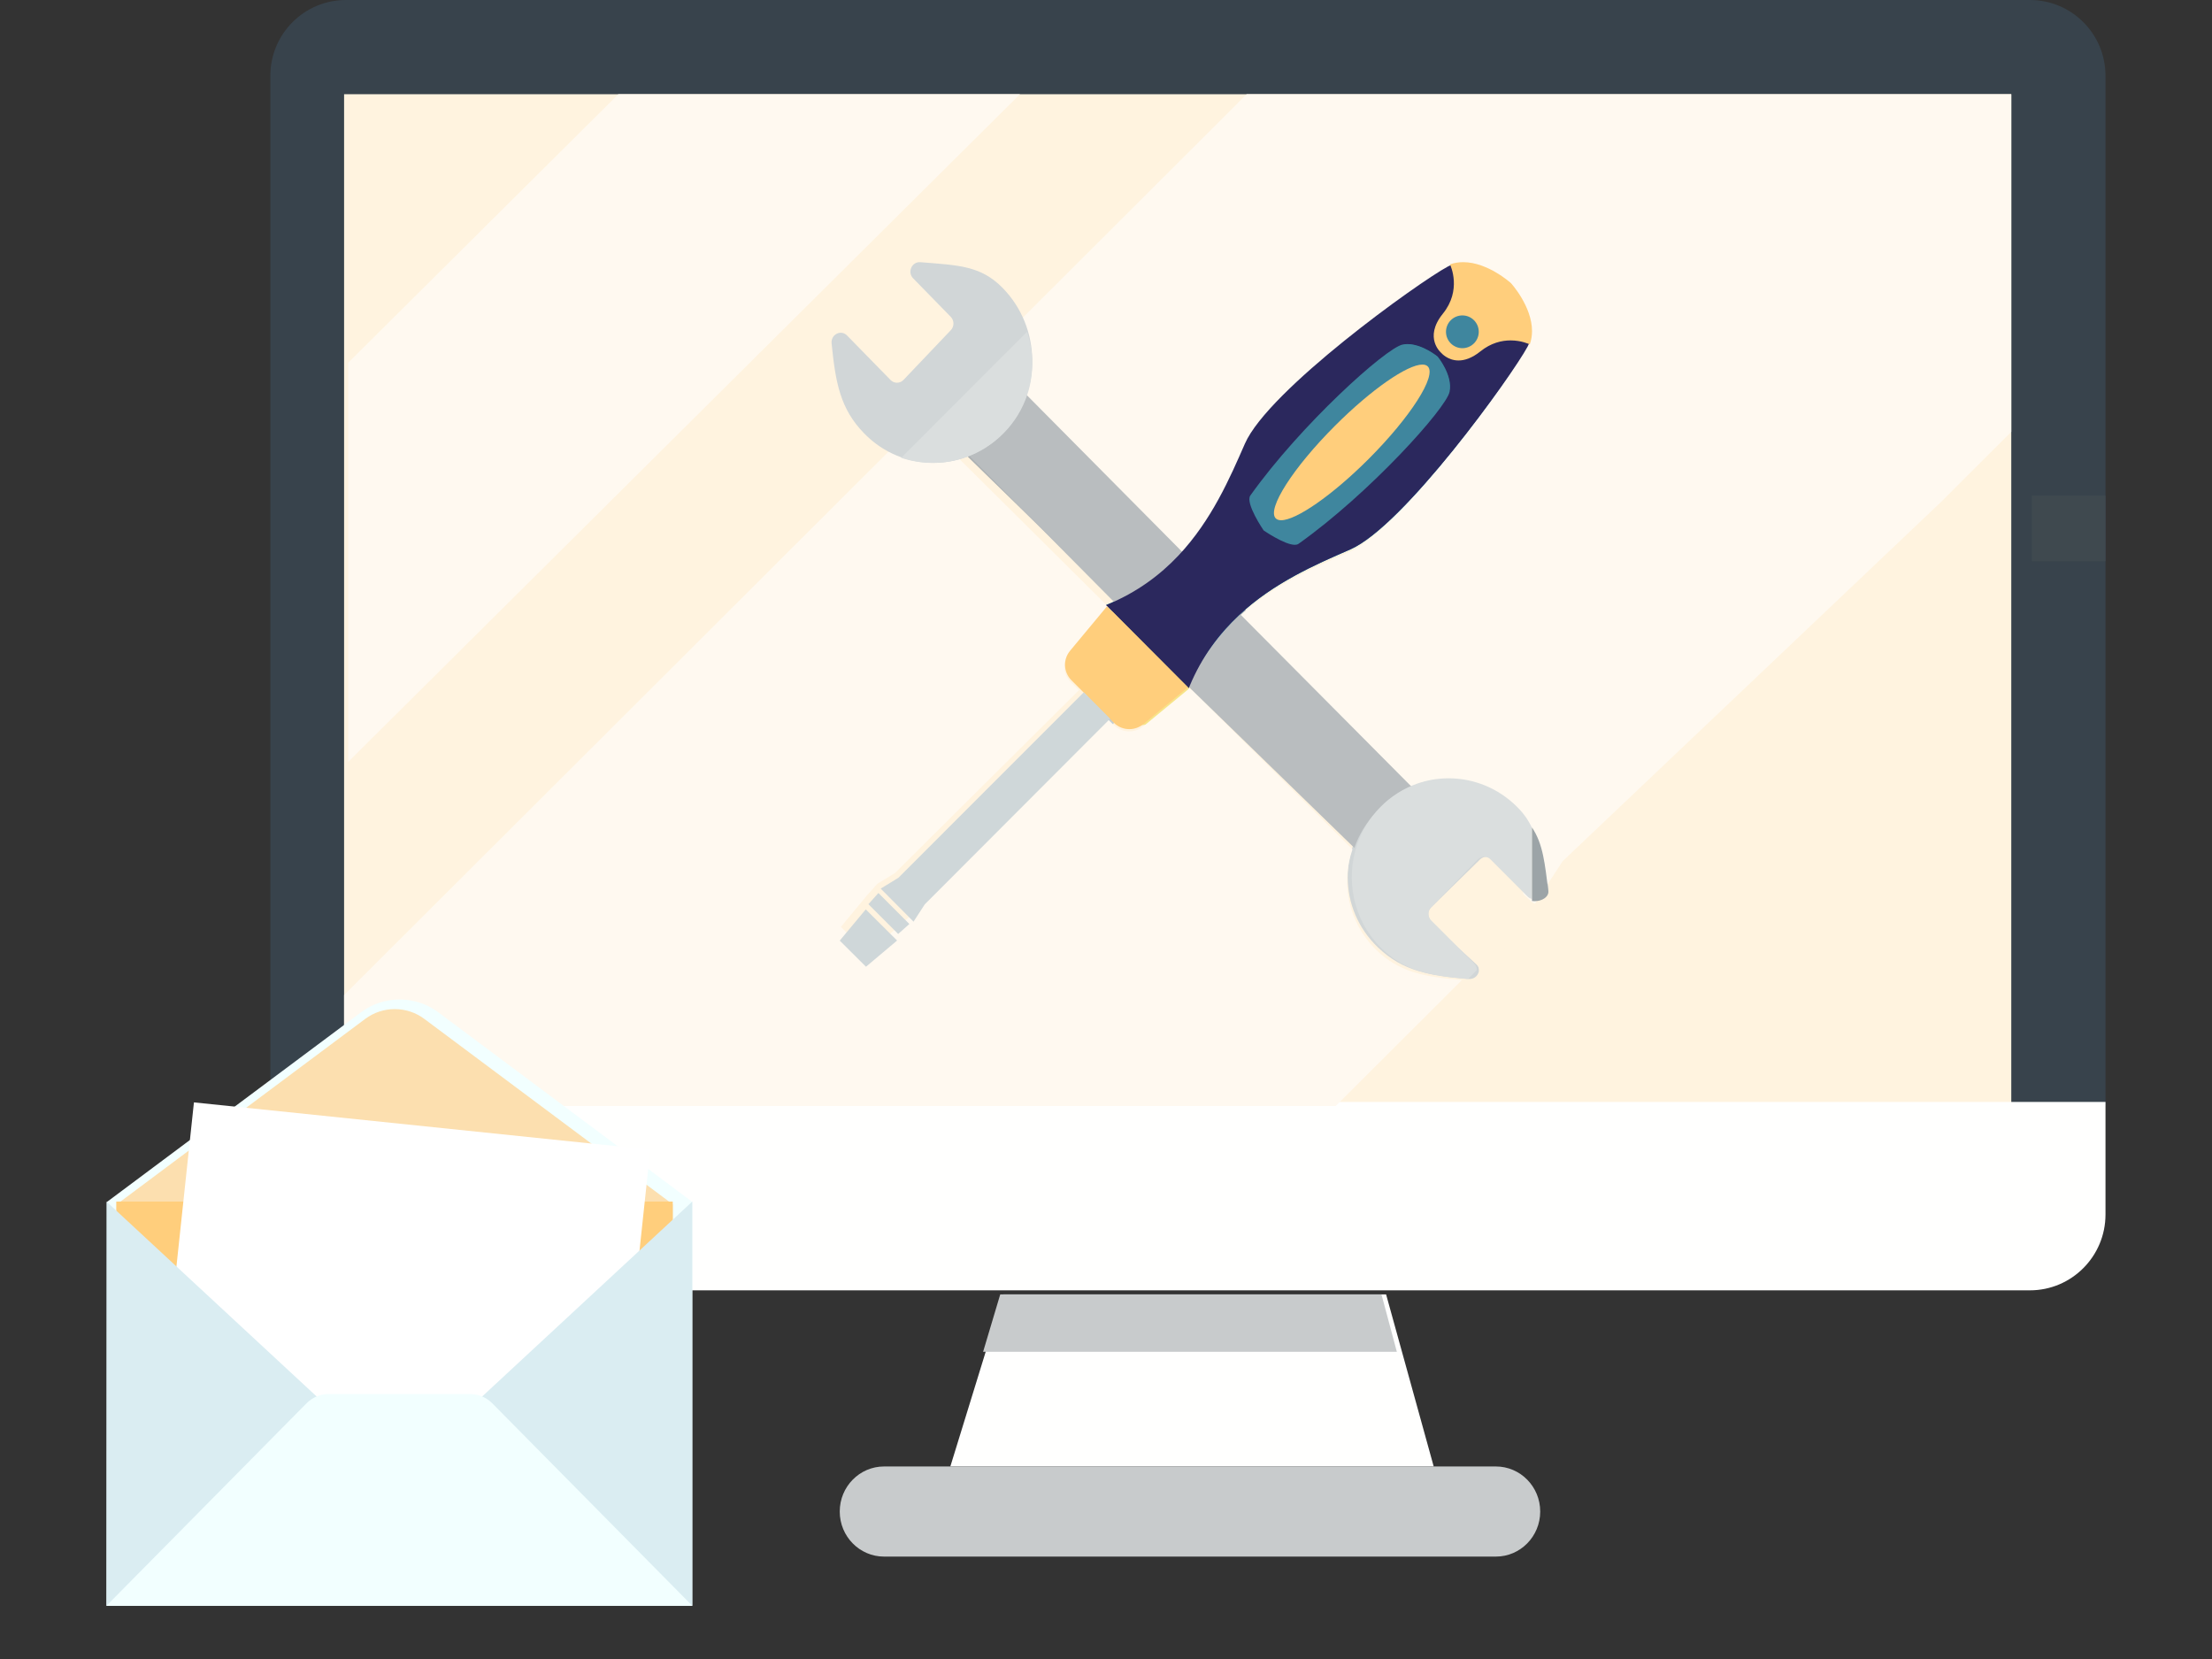<?xml version="1.0" encoding="UTF-8"?>
<svg width="540px" height="405px" viewBox="0 0 540 405" version="1.1" xmlns="http://www.w3.org/2000/svg" xmlns:xlink="http://www.w3.org/1999/xlink">
    <rect x="0" y="0" width="540" height="405" fill="#333333" stroke="none"/>
    <!-- Generator: Sketch 62 (91390) - https://sketch.com -->
    <title>Card fix</title>
    <desc>Created with Sketch.</desc>
    <g id="Card-fix" stroke="none" stroke-width="1" fill="none" fill-rule="evenodd">
        <g id="Group-2" transform="translate(26, 0)">
            <path d="M488,18.479 L488,270 L40,270 L40,18.479 C40,8.28 48.267,0 58.453,0 L469.547,0 C479.731,0 488,8.28 488,18.479" id="Fill-9" fill="#38434C"></path>
            <polygon id="Fill-10" fill="#FFF3DF" points="58 270 465 270 465 23 58 23"></polygon>
            <polyline id="Fill-11" fill="#FFFFFE" points="324 358 206 358 218.945 316 312.38 316 324 358"></polyline>
            <path d="M488,269 L488,296.475 C488,306.702 479.731,315 469.547,315 L58.453,315 C48.267,315 40,306.702 40,296.475 L40,269 L488,269" id="Fill-12" fill="#FFFFFE"></path>
            <polyline id="Fill-13" fill="#C8CBCC" points="218.178 316 214 330 315 330 311.251 316 218.178 316"></polyline>
            <path d="M339.177,380 L189.82,380 C183.844,380 179,375.076 179,368.999 C179,362.924 183.844,358 189.82,358 L339.177,358 C345.154,358 350,362.924 350,368.999 C350,375.076 345.154,380 339.177,380" id="Fill-14" fill="#C8CBCC"></path>
            <polyline id="Fill-15" fill="#ABB0B2" points="316.431 215 201 102.468 215.569 88 331 200.532 316.431 215"></polyline>
            <path d="M334.359,235.182 C335.912,236.663 334.671,239.18 332.499,238.99 C322.988,238.162 316.516,237.129 310.409,231.303 C300.594,221.942 300.532,206.62 310.217,197.131 C319.9,187.647 335.607,187.642 345.425,197.003 C350.985,202.305 351.11,207.836 351.989,217.031 C352.189,219.116 349.615,220.325 348.071,218.853 L338.568,209.789 C337.66,208.925 336.199,208.935 335.308,209.811 L323.335,221.539 C322.441,222.415 322.449,223.827 323.358,224.691 L334.359,235.182" id="Fill-17" fill="#D1D6D7"></path>
            <path d="M303.617,134.137 C290.552,139.836 272.504,147.554 264.201,168 L244,147.719 C264.432,139.45 272.183,121.392 277.907,108.318 C283.618,95.235 320.269,68.932 327.448,65.069 C327.867,64.848 328.301,64.661 328.732,64.518 C335.599,62.094 343.076,68.958 343.076,68.958 C343.076,68.958 349.912,76.464 347.475,83.339 C347.33,83.769 347.142,84.201 346.92,84.621 C343.047,91.802 316.696,128.447 303.617,134.137" id="Fill-18" fill="#0097C8"></path>
            <path d="M349.454,84.075 C349.085,83.89 343.145,81.151 337.401,85.782 C331.475,90.549 327.84,86.148 327.84,86.148 C327.84,86.148 323.45,82.503 328.231,76.586 C332.874,70.853 330.153,64.905 329.97,64.538 C337.108,62.022 344.881,69.147 344.881,69.147 C344.881,69.147 351.987,76.938 349.454,84.075" id="Fill-19" fill="#F7E489"></path>
            <path d="M267,166.784 L256.111,175.773 C253.976,177.534 250.849,177.383 248.895,175.425 L238.567,165.072 C236.611,163.114 236.469,159.985 238.239,157.855 L247.262,147 L267,166.784" id="Fill-20" fill="#F7E489"></path>
            <path d="M293.99,132.764 C292.132,134.077 285.486,129.49 285.486,129.49 C285.486,129.49 280.924,122.821 282.237,120.966 C294.568,103.646 315.327,84.966 319.388,84.12 C323.437,83.287 327.96,87.054 327.96,87.054 C327.96,87.054 331.721,91.603 330.876,95.657 C330.015,99.712 311.321,120.47 293.99,132.764" id="Fill-21" fill="#006F88"></path>
            <path d="M311.856,110.874 C302.148,120.58 292.552,126.712 290.422,124.575 C288.292,122.435 294.437,112.832 304.145,103.127 C313.853,93.419 323.449,87.286 325.579,89.426 C327.707,91.565 321.564,101.166 311.856,110.874" id="Fill-22" fill="#F7E489"></path>
            <polyline id="Fill-23" fill="#C5CED2" points="199.014 225 191 216.931 195.316 214.287 240.586 169 247 175.457 201.763 220.766 199.014 225"></polyline>
            <path d="M336.825,85.831 C335.259,87.392 332.731,87.389 331.167,85.825 C329.608,84.261 329.611,81.728 331.175,80.169 C332.741,78.608 335.272,78.611 336.831,80.175 C338.392,81.739 338.389,84.272 336.825,85.831" id="Fill-26" fill="#006F88"></path>
            <path d="M58,270 L58,242.914 L190.889,110.28 C193.287,111.073 195.788,111.466 198.289,111.466 C200.983,111.466 203.676,111.009 206.243,110.095 L244.571,148.157 C244.444,148.211 244.317,148.263 244.188,148.314 L264.104,168.239 C264.17,168.078 264.236,167.916 264.304,167.754 L304.175,207.351 C301.295,215.632 303.181,225.2 309.839,231.755 C315.583,237.413 321.67,238.417 330.615,239.221 C330.688,239.228 330.76,239.23 330.833,239.23 C330.859,239.23 330.887,239.23 330.915,239.23 L300.081,270 L58,270 Z M179.284,226.275 L185.681,232.674 L193.261,226.257 L185.627,218.618 L179.284,226.275 Z M185.627,218.618 L193.261,226.257 L196.143,223.702 L188.193,215.747 L185.627,218.618 Z M192.474,213.14 L188.193,215.747 L196.143,223.702 L198.869,219.527 L243.739,174.861 L237.962,169.081 L245.836,176.958 C246.888,178.011 248.279,178.545 249.674,178.545 C250.892,178.545 252.116,178.137 253.121,177.31 L264.114,168.251 L244.188,148.314 L235.079,159.253 C233.291,161.4 233.435,164.552 235.41,166.526 L237.378,168.495 L192.474,213.14 Z M346.723,223.684 C345.911,221.936 344.4,200.045 342.772,198.442 C338.172,193.911 332.195,191.64 326.233,191.64 C323.657,191.64 321.085,192.062 318.626,192.911 L276.177,150.754 C284.606,142.89 294.779,138.531 302.965,134.971 C315.86,129.38 341.84,93.379 345.658,86.324 C345.877,85.911 346.062,85.487 346.206,85.065 C346.565,84.048 346.72,83.019 346.722,82.002 C346.734,76.259 341.868,70.936 341.868,70.936 C341.868,70.936 336.544,66.066 330.789,66.066 C329.772,66.066 328.741,66.216 327.726,66.575 C327.301,66.715 326.874,66.898 326.46,67.116 C319.383,70.911 283.248,96.752 277.617,109.605 C274.021,117.788 269.616,127.958 261.686,136.36 L220.582,95.54 C222.202,90.723 222.186,85.487 220.559,80.668 L278.338,23 L465,23 L465,105.419 L447.693,122.691 L355.476,210.236" id="Fill-27" fill="#FFF9F0"></path>
            <path d="M264.114,167.586 C267.069,160.45 272.106,154.438 276.803,150 L319,192.457 C315.741,193.594 312.681,195.492 310.085,198.153 C307.559,200.742 305.743,203.775 304.634,207 L264.114,167.586 Z M246.022,147 L208,108.661 C211.206,107.5 214.208,105.609 216.755,102.993 C219.32,100.358 221.141,97.275 222.225,94 L263,135.118 C258.595,139.856 253.092,144.039 246.022,147" id="Fill-28" fill="#B9BDBF"></path>
            <path d="M177.013,83.821 C177.963,93.326 179.081,99.788 184.979,105.821 C194.451,115.515 209.753,115.363 219.102,105.536 C228.452,95.712 228.252,79.993 218.777,70.299 C213.407,64.808 207.885,64.76 198.691,64.008 C196.603,63.836 195.432,66.43 196.921,67.952 L206.095,77.339 C206.972,78.236 206.982,79.698 206.116,80.602 L194.562,92.748 C193.697,93.655 192.287,93.665 191.412,92.771 L180.792,81.905 C179.293,80.373 176.796,81.647 177.013,83.821 Z" id="Fill-16" fill="#D1D6D7"></path>
            <path d="M201.663,113 C199.073,113 196.483,112.591 194,111.768 L224.726,81 C226.412,86.007 226.429,91.447 224.751,96.452 C223.62,99.83 221.718,103.01 219.04,105.728 C216.382,108.426 213.247,110.377 209.901,111.575 C207.242,112.525 204.453,113 201.663,113" id="Fill-29" fill="#DADEDE"></path>
            <path d="M335.121,237 C335.148,236.461 334.943,235.899 334.444,235.443 L323.673,225.594 C322.783,224.783 322.776,223.457 323.651,222.635 L335.373,211.623 C335.813,211.208 336.395,211 336.979,211 C337.551,211 338.126,211.202 338.566,211.603 L347.871,220.113 C348.21,220.423 348.602,220.607 349,220.682 L349,224.139 L335.121,237" id="Fill-30" fill="#FFF3DF"></path>
            <path d="M332.3,239 C332.226,239 332.153,238.998 332.079,238.99 C323.026,238.163 316.866,237.13 311.053,231.304 C304.315,224.554 302.406,214.703 305.32,206.176 C306.449,202.88 308.298,199.779 310.87,197.131 C313.513,194.412 316.628,192.471 319.946,191.308 C322.434,190.434 325.037,190 327.644,190 C333.678,190 339.727,192.339 344.383,197.003 C346.03,198.654 347.178,200.327 348,202.127 L348,219.459 C347.613,219.38 347.232,219.184 346.902,218.854 L337.856,209.789 C337.429,209.362 336.87,209.147 336.314,209.147 C335.746,209.147 335.18,209.369 334.753,209.811 L323.357,221.54 C322.506,222.416 322.513,223.827 323.378,224.691 L333.849,235.182 C334.334,235.667 334.534,236.266 334.508,236.84 L332.383,239 C332.355,239 332.326,239 332.3,239" id="Fill-31" fill="#DADEDE"></path>
            <path d="M264.201,168 L244,147.719 C244.131,147.666 244.26,147.614 244.388,147.559 C251.617,144.567 257.244,140.34 261.748,135.551 C269.792,126.998 274.26,116.647 277.907,108.318 C283.619,95.234 320.269,68.931 327.449,65.069 C327.868,64.847 328.301,64.661 328.733,64.518 C329.761,64.153 330.807,64 331.839,64 C337.677,64 343.077,68.958 343.077,68.958 C343.077,68.958 348.012,74.376 348,80.221 C348.012,74.376 343.077,68.958 343.077,68.958 C343.077,68.958 337.677,64 331.839,64 C330.807,64 329.761,64.153 328.733,64.518 C328.909,64.871 331.527,70.601 327.06,76.124 C322.461,81.824 326.684,85.336 326.684,85.336 C326.684,85.336 328.156,87.12 330.745,87.12 C332.148,87.12 333.877,86.596 335.881,84.983 C338.375,82.969 340.907,82.401 342.967,82.401 C345.473,82.401 347.281,83.241 347.476,83.339 C347.331,83.768 347.142,84.2 346.921,84.62 C343.048,91.801 316.697,128.447 303.617,134.137 C295.314,137.761 284.995,142.198 276.447,150.202 C271.654,154.687 267.419,160.294 264.404,167.506 C264.335,167.671 264.268,167.835 264.201,168 M317.766,84.1 C317.368,84.1 316.968,84.136 316.575,84.217 C312.612,85.042 292.353,103.272 280.32,120.175 C279.038,121.986 283.49,128.494 283.49,128.494 C283.49,128.494 288.454,131.92 290.91,131.92 C291.262,131.92 291.562,131.849 291.789,131.689 C308.703,119.691 326.946,99.433 327.787,95.475 C328.611,91.52 324.94,87.08 324.94,87.08 C324.94,87.08 321.363,84.1 317.766,84.1" id="Fill-32" fill="#2B285D"></path>
            <path d="M330.062,88 C327.371,88 325.84,86.148 325.84,86.148 C325.84,86.148 321.45,82.502 326.232,76.586 C330.874,70.853 328.153,64.904 327.97,64.537 C329.04,64.158 330.127,64 331.199,64 C337.268,64 342.882,69.146 342.882,69.146 C342.882,69.146 348.012,74.77 348,80.838 C347.997,81.913 347.834,83 347.455,84.075 C347.252,83.973 345.373,83.101 342.768,83.101 C340.626,83.101 337.994,83.691 335.401,85.781 C333.318,87.455 331.521,88 330.062,88 M330.761,77.604 C329.832,77.604 328.903,77.958 328.193,78.666 C326.771,80.083 326.769,82.386 328.185,83.807 C328.896,84.518 329.829,84.875 330.761,84.875 C331.689,84.875 332.618,84.52 333.328,83.812 C334.75,82.396 334.752,80.092 333.333,78.671 C332.625,77.96 331.694,77.604 330.761,77.604" id="Fill-33" fill="#FFCE7C"></path>
            <path d="M249.696,178 C248.315,178 246.937,177.47 245.895,176.425 L238.096,168.608 L237.516,168.026 L235.567,166.073 C233.611,164.114 233.469,160.986 235.239,158.855 L244.262,148 L264,167.784 L253.111,176.774 C252.116,177.595 250.904,178 249.696,178" id="Fill-34" fill="#FFCE7C"></path>
            <path d="M290.089,133 C287.573,133 282.486,129.49 282.486,129.49 C282.486,129.49 277.924,122.821 279.237,120.965 C291.568,103.645 312.327,84.966 316.388,84.12 C316.791,84.037 317.201,84 317.608,84 C321.294,84 324.96,87.053 324.96,87.053 C324.96,87.053 328.721,91.603 327.876,95.656 C327.015,99.712 308.321,120.469 290.99,132.763 C290.758,132.927 290.45,133 290.089,133 M320.847,89.452 C317.293,89.452 308.761,95.321 300.145,103.931 C290.189,113.878 283.887,123.72 286.071,125.913 C286.364,126.206 286.796,126.348 287.348,126.348 C290.904,126.348 299.435,120.481 308.053,111.871 C318.009,101.922 324.308,92.082 322.126,89.889 C321.831,89.593 321.399,89.452 320.847,89.452" id="Fill-35" fill="#3F869E"></path>
            <path d="M286.759,127 C286.191,127 285.747,126.854 285.445,126.552 C283.197,124.293 289.683,114.157 299.931,103.912 C308.799,95.045 317.581,89 321.239,89 C321.807,89 322.251,89.146 322.555,89.451 C324.801,91.709 318.317,101.843 308.07,112.09 C299.2,120.957 290.419,127 286.759,127" id="Fill-36" fill="#FFCE7C"></path>
            <polyline id="Fill-37" fill="#CFD7D9" points="197.014 225 189 216.931 193.316 214.287 238.586 169 239.176 169.594 245 175.457 199.763 220.766 197.014 225"></polyline>
            <polyline id="Fill-39" fill="#CFD7D9" points="193.26 228 186 220.732 188.441 218 196 225.569 193.26 228"></polyline>
            <polyline id="Fill-40" fill="#CFD7D9" points="185.407 236 179 229.627 185.353 222 193 229.608 185.407 236"></polyline>
            <path d="M331,85 C329.976,85 328.949,84.608 328.167,83.826 C326.608,82.262 326.611,79.728 328.175,78.169 C328.957,77.39 329.979,77 331,77 C332.027,77 333.052,77.392 333.831,78.174 C335.392,79.738 335.389,82.272 333.825,83.831 C333.044,84.61 332.022,85 331,85" id="Fill-41" fill="#3F869E"></path>
            <polyline id="Fill-42" fill="#FFF9F0" points="59 186 59 88.552 124.951 23 223 23 59 186"></polyline>
            <polygon id="Fill-490" fill="#3F494F" points="470 137 488 137 488 121 470 121"></polygon>
            <path d="M348.641,220 C348.428,220 348.212,219.985 348,219.955 L348,202 C350.753,206.123 351.113,210.88 351.984,217.44 C352.182,218.938 350.458,220 348.641,220" id="Fill-493" fill="#9CA4A7"></path>
            <g id="Group" transform="translate(0, 244)">
                <path d="M62.149,3.121 L0.132,49.405 L0,148 L143,148 L143,49.405 L80.983,3.121 C75.408,-1.04 67.724,-1.04 62.149,3.121" id="Fill-9" fill="#F2FFFF"></path>
                <path d="M2.383,143.302 L2.508,50.007 L63.15,4.743 C65.247,3.177 67.744,2.349 70.372,2.349 C72.998,2.349 75.496,3.177 77.594,4.743 L138.233,50.005 L138.233,143.302 L2.383,143.302" id="Fill-10" fill="#FCDFAF"></path>
                <polygon id="Fill-11" fill="#FFCE7C" points="2.383 140.952 138.233 140.952 138.233 49.333 2.383 49.333"></polygon>
                <polygon id="Rectangle" fill="#FFFFFF" transform="translate(73.308, 65.933) rotate(6) translate(-73.308, -65.933) " points="17.362 30.772 129.361 30.606 129.254 101.093 17.255 101.26"></polygon>
                <polyline id="Fill-12" fill="#DAEDF2" points="71.501 115.654 0 49.333 0 148 143 148 143 49.333 71.501 115.654"></polyline>
                <path d="M88.769,96.317 L54.222,96.317 C52.198,96.317 50.259,97.13 48.832,98.574 L0,148 L143,148 L94.176,98.581 C92.744,97.132 90.798,96.317 88.769,96.317" id="Fill-13" fill="#F2FFFF"></path>
            </g>
        </g>
    </g>
</svg>
